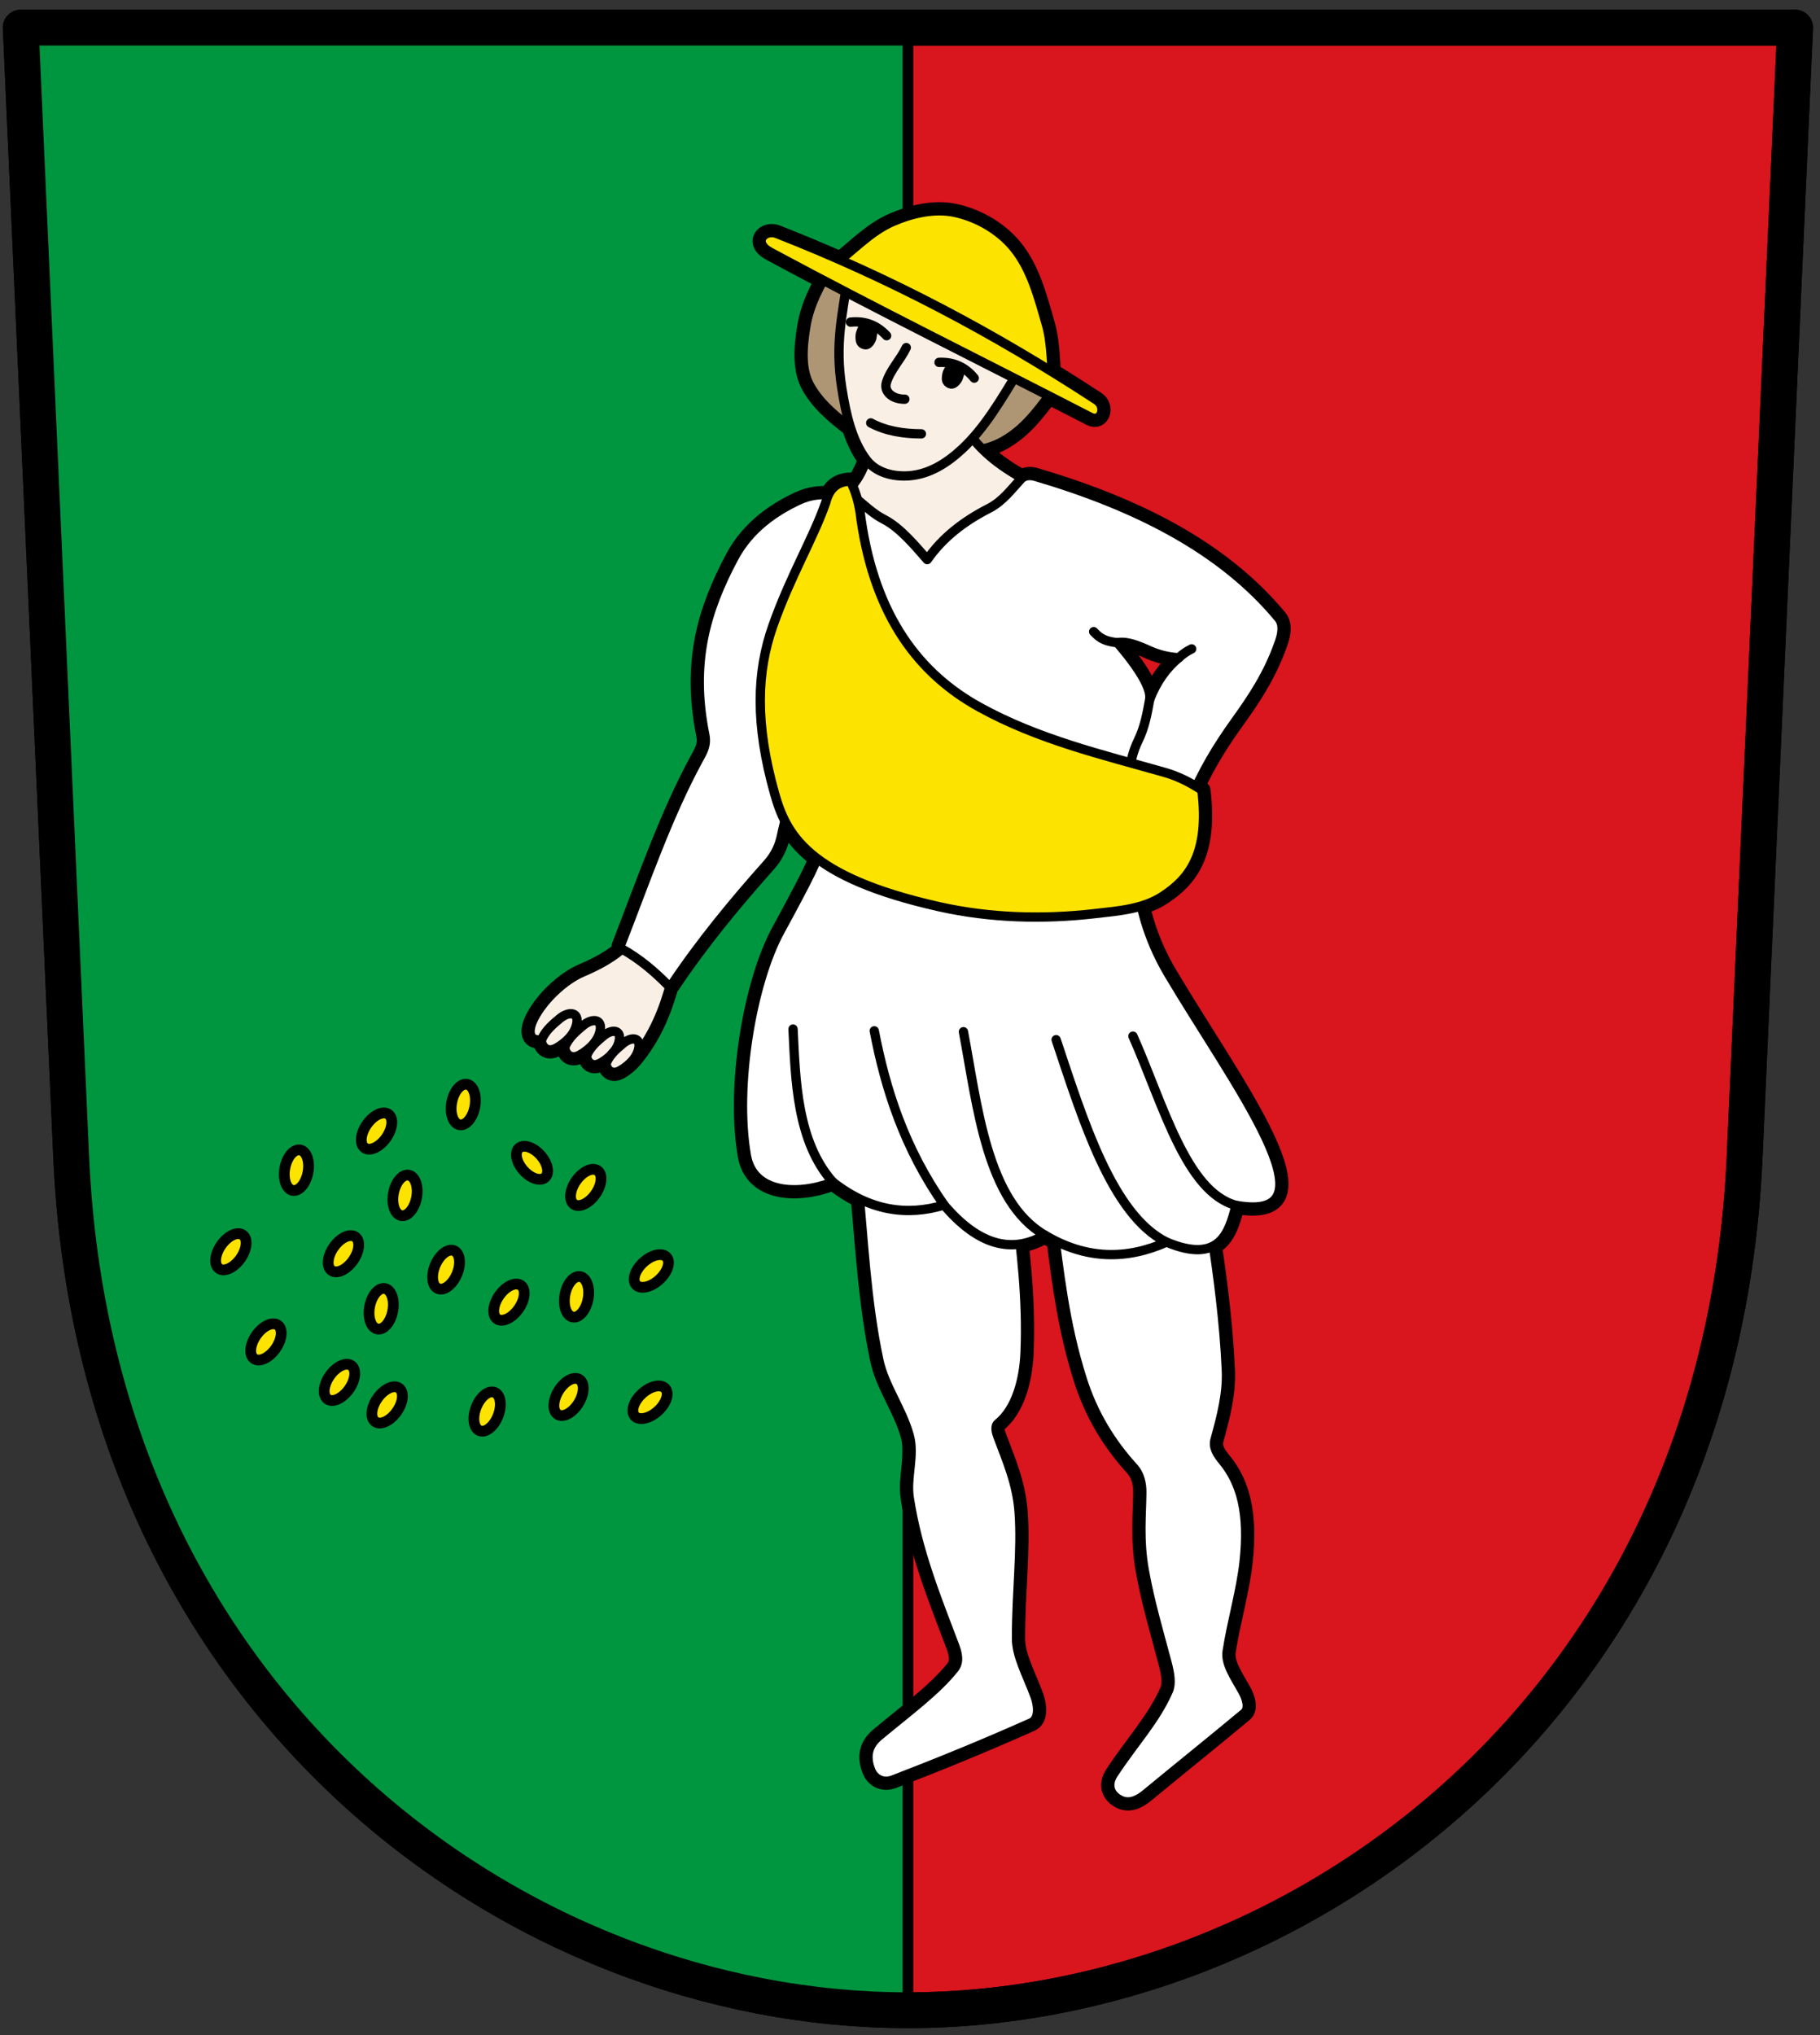 <?xml version="1.0" encoding="utf-8"?>
<!-- Generator: Adobe Illustrator 15.1.0, SVG Export Plug-In . SVG Version: 6.00 Build 0)  -->
<!DOCTYPE svg PUBLIC "-//W3C//DTD SVG 1.1//EN" "http://www.w3.org/Graphics/SVG/1.1/DTD/svg11.dtd">
<svg version="1.1" id="Vrstva_1" xmlns="http://www.w3.org/2000/svg" xmlns:xlink="http://www.w3.org/1999/xlink" x="0px" y="0px"
	 width="360px" height="402.52px" viewBox="0 0 360 402.52" enable-background="new 0 0 360 402.52" xml:space="preserve">
<rect x="0" y="0" width="360" height="402.52" fill="#333333" stroke="none"/>
<g>
	
		<path fill-rule="evenodd" clip-rule="evenodd" fill="#D9151D" stroke="#000000" stroke-width="7.087" stroke-linecap="round" stroke-linejoin="round" stroke-miterlimit="22.926" d="
		M179.587,5.462H4.1l9.985,223.428c4.848,108.488,88.184,168.692,165.502,168.692c77.32,0,160.656-60.204,165.503-168.692
		l9.984-223.428H179.587L179.587,5.462z"/>
	
		<path fill-rule="evenodd" clip-rule="evenodd" fill="#009640" stroke="#000000" stroke-width="2.126" stroke-linecap="round" stroke-linejoin="round" stroke-miterlimit="22.926" d="
		M179.587,5.462H4.1l9.985,223.428c4.848,108.488,88.184,168.692,165.502,168.692V5.462L179.587,5.462z"/>
	
		<path fill="none" stroke="#000000" stroke-width="3.402" stroke-linecap="round" stroke-linejoin="round" stroke-miterlimit="22.926" d="
		M162.833,55.431c-1.521,2.764-2.849,5.676-3.416,8.986c-0.812,4.736-0.903,8.752,0.699,11.739c1.821,3.396,4.896,5.975,8.125,8.447
		c0.751,2.356,1.746,4.52,3.139,6.358c-0.68,1.863-1.506,3.568-2.759,5.038c-0.126-0.291-0.254-0.571-0.384-0.847
		c-2.258,0.065-3.571,1.076-4.335,2.636c-1.754,0.018-3.595,0.052-5.989,1.175c-4.414,2.07-9.593,5.449-12.748,11.366
		c-5.604,10.509-8.603,20.781-5.763,34.972c0.424,2.121-0.372,3.337-1.222,4.896c-6.138,11.255-10.598,24.332-15.499,36.896
		c-0.084,0.217,0.174,0.478,0.376,0.601c-2.231,1.914-4.854,3.311-7.863,4.601c-3.641,1.561-7.648,5.409-9.496,8.918
		c-1.644,3.12-0.765,4.839,1.458,4.385c-0.189,0.677,0.339,1.611,0.976,1.9c0.878,0.397,1.714-0.046,2.519-0.576
		c0.19-0.126,0.38-0.258,0.566-0.397l0.674,0.179l-0.065,0.146c-0.292,0.681,0.261,1.712,0.936,2.018
		c0.878,0.397,1.714-0.046,2.519-0.576c0.234-0.155,0.468-0.319,0.695-0.495l0.488,0.13c-0.124,0.21-0.235,0.427-0.331,0.651
		c-0.27,0.629,0.241,1.581,0.864,1.863c0.812,0.368,1.584-0.042,2.327-0.532c0.415-0.273,0.825-0.583,1.206-0.926l0.08,0.021
		c-0.24,0.342-0.449,0.703-0.613,1.088c-0.27,0.629,0.241,1.581,0.864,1.863c0.812,0.367,1.584-0.042,2.327-0.532
		c0.7-0.461,1.386-1.025,1.943-1.679c0.042-0.032,0.077-0.064,0.098-0.09c3.83-4.519,5.883-9.546,7.316-14.673
		c0.108,0.001,0.204-0.029,0.255-0.106c5.626-8.43,12.188-16.406,19.002-24.043c1.648-1.848,2.413-3.755,2.794-5.596
		c0.197-0.952,0.425-1.896,0.668-2.838c1.294,2.524,3.219,5.028,6.377,7.416c-1.146,2.796-3.275,6.865-7.372,14.394
		c-5.543,10.188-9.026,30.617-6.635,44.351c1.314,7.552,10.244,7.923,17.112,5.238c1.753,1.369,3.508,2.469,5.262,3.319
		c0.939,10.643,1.588,21.346,3.818,31.866c1.091,5.146,4.54,9.606,6.024,14.929c1.103,3.955-0.618,8.248,0,12.311
		c1.608,10.57,5.489,20.037,8.905,29.073c0.586,1.55,1.125,3.31,0,4.715c-3.584,4.478-8.942,8.381-14.93,13.357
		c-2.353,1.956-2.58,4.318-1.571,6.811c0.644,1.591,2.331,2.65,4.453,1.833c8.882-3.423,17.699-7.014,27.24-11.263
		c1.775-0.79,1.393-3.59,0.785-5.238c-1.621-4.397-3.674-7.937-3.666-11.524c0.02-9.474,1.063-17.214,0.523-24.883
		c-0.402-5.729-2.553-10.536-4.191-14.929c-0.305-0.818-0.678-2.071,0-2.619c3.619-2.925,5.154-8.68,5.369-14.146
		c0.301-7.574-0.217-14.45-0.969-21.359c1.617-0.246,3.236-0.837,4.855-1.775c0.688,0.409,1.375,0.784,2.061,1.126
		c1.139,8.852,2.285,17.688,5.348,27.353c2.182,6.886,5.691,12.586,10.195,17.524c1.164,1.275,1.609,3.089,1.594,4.938
		c-0.037,4.41-0.592,9.243,0.479,15.293c1.086,6.139,2.859,12.137,4.461,18.161c0.629,2.369,0.949,4.289,0.318,5.735
		c-2.531,5.792-6.758,10.227-10.834,16.408c-1.549,2.351-0.568,4.331,1.434,5.258c1.857,0.857,3.654-0.215,4.939-1.274
		c6.436-5.31,12.902-10.49,19.436-15.932c1.176-0.979,0.465-3.073-0.318-4.46c-1.66-2.937-3.393-5.439-3.027-7.807
		c0.924-5.995,2.691-11.796,3.346-17.683c1.074-9.676-0.639-15.646-4.143-19.913c-1.256-1.529-2.018-2.762-1.594-4.302
		c1.289-4.661,2.438-9.138,2.23-13.7c-0.379-8.388-1.375-16.538-2.555-24.574c2.74-1.474,3.691-4.927,4.465-8.025
		c20.75,3.666-0.594-24.232-13.404-45.866c-3.092-5.222-4.592-10.056-5.326-13.348c1.512-0.458,2.949-1.081,4.295-1.965
		c5.182-3.408,9.211-8.41,7.682-20.954c-0.359-0.241-0.721-0.471-1.082-0.691c2.23-4.804,4.883-8.966,7.705-12.898
		c3.252-4.532,6.512-9.31,8.73-15.737c0.531-1.537,0.885-3.445-0.174-4.722c-11.346-13.681-28.305-22.15-48.023-27.977
		c-0.896-0.265-1.947-0.327-2.734,0.306c-3.508-1.96-5.91-3.801-7.844-5.724c1.418-0.324,2.832-0.825,4.234-1.629
		c3.916-2.243,6.424-5.572,8.938-8.89c2.738,1.398,5.482,2.804,8.232,4.221c2.107,1.085,3.215-2.08,1.18-3.41
		c-2.918-1.907-5.832-3.759-8.748-5.56c-0.232-3.208-0.316-6.447-1.207-9.522c-1.518-5.248-2.951-10.858-6.416-15.082
		c-2.869-3.498-7.234-6.007-11.658-6.951c-4.057-0.866-8.506,0.18-12.311,1.836c-3.925,1.709-7.017,4.867-10.373,7.565
		c-4.104-1.807-8.266-3.54-12.504-5.204c-2.431-0.955-4.918,1.73-1.31,3.672C155.851,51.746,159.339,53.597,162.833,55.431
		L162.833,55.431z M227.417,138.306c1.338-3.439,3.26-6.179,5.764-8.218c-2.461-0.131-4.434-0.757-6.201-1.574
		c-2.852-1.32-4.574-1.616-5.736-1.436c-0.068,0.01-0.135,0.022-0.201,0.037C225.612,132.478,227.737,136.208,227.417,138.306
		L227.417,138.306z"/>
	
		<path fill-rule="evenodd" clip-rule="evenodd" fill="#AE9675" stroke="#000000" stroke-width="1.843" stroke-linecap="round" stroke-linejoin="round" stroke-miterlimit="22.926" d="
		M164.168,53.097c-2.039,3.47-4.023,7.066-4.751,11.32c-0.812,4.736-0.903,8.752,0.699,11.739
		c2.289,4.267,6.556,7.244,10.621,10.341c6.242,0.978,12.485,1.957,18.727,2.935c3.027-0.184,6.078-0.515,9.082-2.236
		c4.711-2.699,7.387-6.969,10.482-10.9c-7.127-5.59-14.254-11.18-21.383-16.77C179.82,57.382,171.994,55.239,164.168,53.097
		L164.168,53.097z"/>
	
		<path fill-rule="evenodd" clip-rule="evenodd" fill="#F9EFE5" stroke="#000000" stroke-width="1.843" stroke-linecap="round" stroke-linejoin="round" stroke-miterlimit="22.926" d="
		M132.81,193.999c-1.445,5.465-3.509,10.847-7.583,15.653c-0.097,0.115-0.455,0.347-0.604,0.313
		c-5.968-1.355-11.285-2.939-17.223-4.426c-2.401,0.634-3.406-1.095-1.703-4.327c1.848-3.509,5.855-7.357,9.496-8.918
		c3.337-1.431,6.2-2.994,8.578-5.246C126.785,189.365,129.797,191.682,132.81,193.999L132.81,193.999z"/>
	
		<path fill-rule="evenodd" clip-rule="evenodd" fill="#F9EFE5" stroke="#000000" stroke-width="1.843" stroke-linecap="round" stroke-linejoin="round" stroke-miterlimit="22.926" d="
		M110.723,201.445c1.971-1.625,4.181-1.255,3.167,1.729c-0.531,1.563-1.861,2.838-3.239,3.747c-0.804,0.53-1.64,0.974-2.519,0.576
		c-0.675-0.306-1.227-1.337-0.936-2.018C107.9,203.838,109.345,202.58,110.723,201.445L110.723,201.445z"/>
	
		<path fill-rule="evenodd" clip-rule="evenodd" fill="#F9EFE5" stroke="#000000" stroke-width="1.843" stroke-linecap="round" stroke-linejoin="round" stroke-miterlimit="22.926" d="
		M115.353,202.813c1.971-1.625,4.182-1.255,3.167,1.729c-0.531,1.563-1.861,2.838-3.238,3.747c-0.805,0.53-1.641,0.974-2.519,0.576
		c-0.675-0.306-1.227-1.337-0.936-2.018C112.529,205.206,113.975,203.949,115.353,202.813L115.353,202.813z"/>
	
		<path fill-rule="evenodd" clip-rule="evenodd" fill="#F9EFE5" stroke="#000000" stroke-width="1.843" stroke-linecap="round" stroke-linejoin="round" stroke-miterlimit="22.926" d="
		M119.39,204.849c1.82-1.501,3.862-1.159,2.925,1.598c-0.491,1.443-1.719,2.622-2.992,3.461c-0.743,0.49-1.515,0.9-2.327,0.532
		c-0.623-0.282-1.133-1.234-0.864-1.863C116.782,207.06,118.117,205.898,119.39,204.849L119.39,204.849z"/>
	
		<path fill-rule="evenodd" clip-rule="evenodd" fill="#F9EFE5" stroke="#000000" stroke-width="1.843" stroke-linecap="round" stroke-linejoin="round" stroke-miterlimit="22.926" d="
		M123.252,206.362c1.821-1.501,3.863-1.159,2.925,1.597c-0.491,1.444-1.719,2.623-2.992,3.462c-0.743,0.49-1.515,0.899-2.327,0.532
		c-0.623-0.282-1.133-1.234-0.864-1.863C120.645,208.572,121.98,207.411,123.252,206.362L123.252,206.362z"/>
	
		<path fill-rule="evenodd" clip-rule="evenodd" fill="#FFFFFF" stroke="#000000" stroke-width="1.843" stroke-linecap="round" stroke-linejoin="round" stroke-miterlimit="22.926" d="
		M188.754,330.008c1.125-1.405,0.586-3.165,0-4.715c-3.416-9.036-7.297-18.503-8.905-29.073c-0.618-4.063,1.103-8.355,0-12.311
		c-1.484-5.322-4.934-9.783-6.024-14.929c-2.51-11.846-3.017-23.923-4.19-35.884c10.389,1.484,20.778,2.969,31.169,4.453
		c1.189,9.93,2.385,19.202,1.963,29.857c-0.215,5.466-1.75,11.221-5.369,14.146c-0.678,0.548-0.305,1.801,0,2.619
		c1.639,4.393,3.789,9.2,4.191,14.929c0.539,7.669-0.504,15.409-0.523,24.883c-0.008,3.588,2.045,7.127,3.666,11.524
		c0.607,1.648,0.99,4.448-0.785,5.238c-9.541,4.249-18.357,7.84-27.24,11.263c-2.122,0.817-3.809-0.242-4.453-1.833
		c-1.009-2.492-0.781-4.854,1.571-6.811C179.813,338.389,185.17,334.485,188.754,330.008L188.754,330.008z"/>
	
		<path fill-rule="evenodd" clip-rule="evenodd" fill="#FFFFFF" stroke="#000000" stroke-width="1.843" stroke-linecap="round" stroke-linejoin="round" stroke-miterlimit="22.926" d="
		M231.108,334.403c0.631-1.446,0.311-3.366-0.318-5.735c-1.602-6.024-3.375-12.022-4.461-18.161
		c-1.07-6.05-0.516-10.883-0.479-15.293c0.016-1.85-0.43-3.663-1.594-4.938c-4.504-4.938-8.014-10.639-10.195-17.524
		c-3.545-11.188-4.521-21.266-5.895-31.543c10.461,0.691,20.924,1.381,31.385,2.071c1.381,9.054,2.596,18.236,3.025,27.72
		c0.207,4.563-0.941,9.039-2.23,13.7c-0.424,1.54,0.338,2.772,1.594,4.302c3.504,4.268,5.217,10.237,4.143,19.913
		c-0.654,5.887-2.422,11.688-3.346,17.683c-0.365,2.367,1.367,4.87,3.027,7.807c0.783,1.387,1.494,3.481,0.318,4.46
		c-6.533,5.441-13,10.622-19.436,15.932c-1.285,1.06-3.082,2.132-4.939,1.274c-2.002-0.927-2.982-2.907-1.434-5.258
		C224.35,344.63,228.577,340.195,231.108,334.403L231.108,334.403z"/>
	
		<path fill-rule="evenodd" clip-rule="evenodd" fill="#FFFFFF" stroke="#000000" stroke-width="1.843" stroke-linecap="round" stroke-linejoin="round" stroke-miterlimit="22.926" d="
		M162.649,166.744c-0.69,3.011-2.528,6.705-8.381,17.461c-5.543,10.188-9.026,30.617-6.635,44.351
		c1.314,7.552,10.244,7.923,17.112,5.238c7.333,5.725,14.667,6.742,22.001,4.54c6.635,7.808,13.27,9.786,19.906,5.938
		c8.279,4.925,16.283,4.865,24.096,1.396c10.553,4.43,12.41-1.943,13.738-7.27c20.75,3.666-0.594-24.232-13.404-45.866
		c-4.459-7.531-5.607-14.258-5.922-16.709C204.325,172.797,183.487,169.771,162.649,166.744L162.649,166.744z"/>
	
		<path fill="none" stroke="#000000" stroke-width="1.843" stroke-linecap="round" stroke-linejoin="round" stroke-miterlimit="22.926" d="
		M164.745,233.795c-7.15-8.007-7.389-20.264-7.88-30.267 M186.747,238.335c-7.838-11.216-11.569-22.774-13.815-34.457
		 M206.653,244.272c-11.506-6.683-13.309-25.522-16.084-40.22 M230.749,245.669c-10.785-5.314-16.574-24.266-21.844-40.042
		 M244.487,238.399c-9.898-2.666-14.422-20.044-20.389-33.473"/>
	
		<path fill-rule="evenodd" clip-rule="evenodd" fill="#F9EFE5" stroke="#000000" stroke-width="1.843" stroke-linecap="round" stroke-linejoin="round" stroke-miterlimit="22.926" d="
		M203.077,95.051c-6.17-3.303-9.117-6.227-11.787-9.705c-3.625,1.508-7.248,3.017-10.871,4.525
		c-2.816-0.219-5.632-0.437-8.448-0.656c-0.935,2.953-2.007,5.602-4.191,7.672c0.262,2.294,0.524,4.59,0.786,6.885
		c4.147,3.432,8.295,6.863,12.441,10.295c5.043-2.339,10.086-4.678,15.129-7.016C198.274,103.226,200.938,98.876,203.077,95.051
		L203.077,95.051z"/>
	
		<path fill-rule="evenodd" clip-rule="evenodd" fill="#FFFFFF" stroke="#000000" stroke-width="1.843" stroke-linecap="round" stroke-linejoin="round" stroke-miterlimit="22.926" d="
		M165.597,97.739c-2.313,0.159-4.513-0.263-7.684,1.224c-4.414,2.07-9.593,5.449-12.748,11.366
		c-5.604,10.509-8.603,20.781-5.763,34.972c0.424,2.121-0.372,3.337-1.222,4.896c-6.138,11.255-10.598,24.332-15.499,36.896
		c-0.087,0.225,0.191,0.496,0.396,0.612c3.509,2.012,6.173,4.265,9.001,7.096c0.164,0.164,0.59,0.268,0.72,0.073
		c5.626-8.43,12.188-16.406,19.002-24.043c1.648-1.848,2.413-3.755,2.794-5.596c0.61-2.948,1.513-5.829,2.27-8.743
		C159.776,136.907,162.687,117.323,165.597,97.739L165.597,97.739z"/>
	
		<path fill-rule="evenodd" clip-rule="evenodd" fill="#FFFFFF" stroke="#000000" stroke-width="1.843" stroke-linecap="round" stroke-linejoin="round" stroke-miterlimit="22.926" d="
		M167.518,97.39c2.724,1.538,4.232,3.722,7.335,5.328c3.247,1.682,6.121,5.197,8.556,7.961c3.115-4.462,7.322-7.628,12.225-10.142
		c2.699-1.384,4.379-3.725,6.287-5.771c0.803-0.862,1.979-0.817,2.969-0.524c19.719,5.827,36.678,14.296,48.023,27.977
		c1.059,1.276,0.705,3.185,0.174,4.722c-2.219,6.427-5.479,11.205-8.73,15.737c-3.428,4.777-6.607,9.893-9.082,16.087
		c-14.494-4.197-28.988-8.394-43.482-12.59c-6.578-4.722-13.156-9.442-19.733-14.164C170.544,120.471,169.031,108.93,167.518,97.39
		L167.518,97.39z M227.417,138.306c1.338-3.439,3.26-6.179,5.764-8.218c-2.461-0.131-4.434-0.757-6.201-1.574
		c-3.02-1.397-4.773-1.647-5.938-1.399C225.612,132.478,227.737,136.208,227.417,138.306L227.417,138.306z"/>
	
		<path fill="none" stroke="#000000" stroke-width="1.843" stroke-linecap="round" stroke-linejoin="round" stroke-miterlimit="22.926" d="
		M221.042,127.115c-3.152-0.308-3.941-1.453-4.715-2.186 M233.18,130.088c0.727-0.7,1.57-1.282,2.531-1.749 M227.417,138.306
		c-0.494,2.798-1.023,5.591-2.27,8.131c-0.971,1.978-1.428,3.904-1.748,5.857"/>
	
		<path fill-rule="evenodd" clip-rule="evenodd" fill="#F9EFE5" stroke="#000000" stroke-width="1.843" stroke-linecap="round" stroke-linejoin="round" stroke-miterlimit="22.926" d="
		M167.539,55.689c-0.846,6.389-2.418,12.213-1.047,20.954c0.842,5.373,2.021,10.534,4.889,14.318
		c1.875,2.474,5.193,3.366,8.381,3.143c4.116-0.289,7.594-2.568,10.477-5.238c4.6-4.261,7.799-9.895,11.176-15.366
		C190.122,67.563,178.83,61.626,167.539,55.689L167.539,55.689z"/>
	
		<path fill="none" stroke="#000000" stroke-width="1.843" stroke-linecap="round" stroke-linejoin="round" stroke-miterlimit="22.926" d="
		M179.261,68.749c-1.137,2.395-3.111,4.337-3.913,6.848c-0.629,1.971,1.342,3.417,3.633,3.354 M172.232,83.642
		c2.958,1.582,6.363,2.156,10.021,2.164 M168.237,63.708c3.028-0.311,5.332,0.727,7.138,2.688 M185.743,71.671
		c3.041-0.128,5.277,1.045,6.963,3.112"/>
	
		<path fill-rule="evenodd" clip-rule="evenodd" stroke="#000000" stroke-width="0.567" stroke-linecap="round" stroke-linejoin="round" stroke-miterlimit="22.926" d="
		M170.167,64.298c-0.218,0.667-0.608,1.3-0.655,2c-0.043,0.646-0.016,1.4,0.393,1.902c0.366,0.449,1.073,0.726,1.637,0.59
		c0.608-0.147,1.069-0.749,1.342-1.312c0.345-0.709,0.284-1.552,0.426-2.328C172.263,64.866,171.215,64.582,170.167,64.298
		L170.167,64.298z"/>
	
		<path fill-rule="evenodd" clip-rule="evenodd" stroke="#000000" stroke-width="0.567" stroke-linecap="round" stroke-linejoin="round" stroke-miterlimit="22.926" d="
		M187.678,71.933c-0.322,0.623-0.811,1.185-0.969,1.867c-0.146,0.631-0.242,1.379,0.08,1.94c0.287,0.503,0.941,0.891,1.52,0.847
		c0.623-0.046,1.176-0.565,1.537-1.077c0.455-0.644,0.531-1.485,0.797-2.228C189.655,72.833,188.667,72.383,187.678,71.933
		L187.678,71.933z"/>
	
		<path fill-rule="evenodd" clip-rule="evenodd" fill="#FDE300" stroke="#000000" stroke-width="1.843" stroke-linecap="round" stroke-linejoin="round" stroke-miterlimit="22.926" d="
		M164.767,52.495c3.929-2.885,7.318-6.709,11.788-8.656c3.805-1.656,8.254-2.702,12.311-1.836c4.424,0.944,8.789,3.453,11.658,6.951
		c3.465,4.224,4.898,9.834,6.416,15.082c1.127,3.89,0.961,8.043,1.441,12.065C193.844,68.232,179.305,60.363,164.767,52.495
		L164.767,52.495z"/>
	
		<path fill-rule="evenodd" clip-rule="evenodd" fill="#FDE300" stroke="#000000" stroke-width="1.843" stroke-linecap="round" stroke-linejoin="round" stroke-miterlimit="22.926" d="
		M152.368,49.872c-3.609-1.941-1.121-4.626,1.31-3.672c22.401,8.796,42.698,19.509,63.217,32.917c2.035,1.33,0.928,4.495-1.18,3.41
		C194.243,71.466,173.22,61.092,152.368,49.872L152.368,49.872z"/>
	
		<path fill-rule="evenodd" clip-rule="evenodd" fill="#FDE300" stroke="#000000" stroke-width="2.126" stroke-linecap="round" stroke-linejoin="round" stroke-miterlimit="22.926" d="
		M102.597,227.131c0.886-0.882,2.785-0.321,4.24,1.253c1.456,1.573,1.917,3.565,1.031,4.447c-0.886,0.882-2.785,0.32-4.24-1.253
		C102.172,230.005,101.711,228.013,102.597,227.131L102.597,227.131z"/>
	
		<path fill-rule="evenodd" clip-rule="evenodd" fill="#FDE300" stroke="#000000" stroke-width="2.126" stroke-linecap="round" stroke-linejoin="round" stroke-miterlimit="22.926" d="
		M92.417,214.463c1.255,0.275,1.925,2.287,1.496,4.491c-0.43,2.205-1.796,3.771-3.052,3.495c-1.255-0.275-1.925-2.287-1.495-4.491
		C89.796,215.753,91.162,214.188,92.417,214.463L92.417,214.463z"/>
	
		<path fill-rule="evenodd" clip-rule="evenodd" fill="#FDE300" stroke="#000000" stroke-width="2.126" stroke-linecap="round" stroke-linejoin="round" stroke-miterlimit="22.926" d="
		M80.892,232.43c1.255,0.275,1.925,2.287,1.496,4.492c-0.43,2.204-1.796,3.77-3.052,3.494c-1.255-0.275-1.925-2.287-1.495-4.491
		C78.271,233.72,79.637,232.154,80.892,232.43L80.892,232.43z"/>
	
		<path fill-rule="evenodd" clip-rule="evenodd" fill="#FDE300" stroke="#000000" stroke-width="2.126" stroke-linecap="round" stroke-linejoin="round" stroke-miterlimit="22.926" d="
		M89.855,247.38c1.167,0.54,1.387,2.648,0.491,4.709c-0.895,2.06-2.567,3.293-3.734,2.753c-1.166-0.539-1.386-2.648-0.491-4.708
		C87.017,248.073,88.689,246.84,89.855,247.38L89.855,247.38z"/>
	
		<path fill-rule="evenodd" clip-rule="evenodd" fill="#FDE300" stroke="#000000" stroke-width="2.126" stroke-linecap="round" stroke-linejoin="round" stroke-miterlimit="22.926" d="
		M76.862,220.402c1.024,0.776,0.79,2.883-0.524,4.705s-3.21,2.67-4.235,1.895c-1.024-0.776-0.79-2.884,0.524-4.705
		C73.941,220.475,75.837,219.626,76.862,220.402L76.862,220.402z"/>
	
		<path fill-rule="evenodd" clip-rule="evenodd" fill="#FDE300" stroke="#000000" stroke-width="2.126" stroke-linecap="round" stroke-linejoin="round" stroke-miterlimit="22.926" d="
		M103.056,254.237c1.024,0.776,0.79,2.883-0.524,4.705c-1.314,1.822-3.21,2.67-4.235,1.895c-1.024-0.776-0.79-2.884,0.524-4.705
		C100.135,254.31,102.032,253.462,103.056,254.237L103.056,254.237z"/>
	
		<path fill-rule="evenodd" clip-rule="evenodd" fill="#FDE300" stroke="#000000" stroke-width="2.126" stroke-linecap="round" stroke-linejoin="round" stroke-miterlimit="22.926" d="
		M70.313,244.664c1.024,0.775,0.79,2.883-0.524,4.705c-1.314,1.821-3.21,2.67-4.235,1.894s-0.79-2.883,0.524-4.705
		C67.392,244.736,69.289,243.888,70.313,244.664L70.313,244.664z"/>
	
		<path fill-rule="evenodd" clip-rule="evenodd" fill="#FDE300" stroke="#000000" stroke-width="2.126" stroke-linecap="round" stroke-linejoin="round" stroke-miterlimit="22.926" d="
		M118.25,231.55c1.024,0.775,0.79,2.883-0.524,4.705c-1.314,1.821-3.21,2.67-4.235,1.894c-1.024-0.775-0.79-2.883,0.524-4.705
		C115.328,231.622,117.225,230.773,118.25,231.55L118.25,231.55z"/>
	
		<path fill-rule="evenodd" clip-rule="evenodd" fill="#FDE300" stroke="#000000" stroke-width="2.126" stroke-linecap="round" stroke-linejoin="round" stroke-miterlimit="22.926" d="
		M48.048,244.271c1.024,0.775,0.79,2.883-0.524,4.705c-1.314,1.821-3.211,2.67-4.235,1.894c-1.024-0.775-0.79-2.883,0.524-4.705
		C45.126,244.343,47.023,243.494,48.048,244.271L48.048,244.271z"/>
	
		<path fill-rule="evenodd" clip-rule="evenodd" fill="#FDE300" stroke="#000000" stroke-width="2.126" stroke-linecap="round" stroke-linejoin="round" stroke-miterlimit="22.926" d="
		M54.989,262.106c1.024,0.775,0.79,2.883-0.524,4.704c-1.314,1.822-3.21,2.67-4.235,1.895c-1.025-0.776-0.79-2.883,0.524-4.705
		C52.068,262.178,53.965,261.33,54.989,262.106L54.989,262.106z"/>
	
		<path fill-rule="evenodd" clip-rule="evenodd" fill="#FDE300" stroke="#000000" stroke-width="2.126" stroke-linecap="round" stroke-linejoin="round" stroke-miterlimit="22.926" d="
		M69.527,270.106c1.024,0.775,0.79,2.883-0.524,4.704c-1.314,1.822-3.21,2.67-4.235,1.895c-1.024-0.776-0.79-2.883,0.524-4.705
		S68.503,269.33,69.527,270.106L69.527,270.106z"/>
	
		<path fill-rule="evenodd" clip-rule="evenodd" fill="#FDE300" stroke="#000000" stroke-width="2.126" stroke-linecap="round" stroke-linejoin="round" stroke-miterlimit="22.926" d="
		M78.957,274.564c1.024,0.776,0.79,2.883-0.524,4.705c-1.313,1.822-3.21,2.67-4.235,1.895c-1.024-0.776-0.79-2.883,0.524-4.705
		S77.933,273.789,78.957,274.564L78.957,274.564z"/>
	
		<path fill-rule="evenodd" clip-rule="evenodd" fill="#FDE300" stroke="#000000" stroke-width="2.126" stroke-linecap="round" stroke-linejoin="round" stroke-miterlimit="22.926" d="
		M97.858,275.396c1.183,0.503,1.469,2.604,0.638,4.691c-0.831,2.087-2.463,3.372-3.646,2.869s-1.468-2.604-0.638-4.691
		C95.043,276.178,96.676,274.893,97.858,275.396L97.858,275.396z"/>
	
		<path fill-rule="evenodd" clip-rule="evenodd" fill="#FDE300" stroke="#000000" stroke-width="2.126" stroke-linecap="round" stroke-linejoin="round" stroke-miterlimit="22.926" d="
		M76.177,254.855c1.255,0.275,1.925,2.286,1.496,4.491s-1.796,3.771-3.052,3.495c-1.255-0.275-1.925-2.287-1.496-4.492
		C73.555,256.146,74.921,254.58,76.177,254.855L76.177,254.855z"/>
	
		<path fill-rule="evenodd" clip-rule="evenodd" fill="#FDE300" stroke="#000000" stroke-width="2.126" stroke-linecap="round" stroke-linejoin="round" stroke-miterlimit="22.926" d="
		M59.412,227.446c1.256,0.275,1.925,2.287,1.496,4.491c-0.429,2.205-1.796,3.771-3.051,3.495s-1.925-2.287-1.496-4.492
		C56.791,228.736,58.157,227.171,59.412,227.446L59.412,227.446z"/>
	
		<path fill-rule="evenodd" clip-rule="evenodd" fill="#FDE300" stroke="#000000" stroke-width="2.126" stroke-linecap="round" stroke-linejoin="round" stroke-miterlimit="22.926" d="
		M114.814,252.494c1.255,0.275,1.925,2.287,1.495,4.492c-0.429,2.205-1.796,3.77-3.051,3.494s-1.925-2.286-1.496-4.491
		C112.192,253.784,113.559,252.22,114.814,252.494L114.814,252.494z"/>
	
		<path fill-rule="evenodd" clip-rule="evenodd" fill="#FDE300" stroke="#000000" stroke-width="2.126" stroke-linecap="round" stroke-linejoin="round" stroke-miterlimit="22.926" d="
		M114.622,272.841c1.073,0.707,0.978,2.825-0.213,4.729c-1.191,1.904-3.028,2.876-4.101,2.169s-0.978-2.825,0.213-4.729
		C111.711,273.105,113.548,272.134,114.622,272.841L114.622,272.841z"/>
	
		<path fill-rule="evenodd" clip-rule="evenodd" fill="#FDE300" stroke="#000000" stroke-width="2.126" stroke-linecap="round" stroke-linejoin="round" stroke-miterlimit="22.926" d="
		M131.878,248.672c0.831,0.981,0.141,2.986-1.539,4.478s-3.716,1.905-4.546,0.925c-0.831-0.981-0.142-2.986,1.538-4.478
		C129.012,248.105,131.048,247.691,131.878,248.672L131.878,248.672z"/>
	
		<path fill-rule="evenodd" clip-rule="evenodd" fill="#FDE300" stroke="#000000" stroke-width="2.126" stroke-linecap="round" stroke-linejoin="round" stroke-miterlimit="22.926" d="
		M131.616,274.639c0.831,0.981,0.142,2.986-1.538,4.478s-3.716,1.905-4.546,0.924c-0.831-0.98-0.142-2.985,1.539-4.477
		C128.75,274.072,130.786,273.658,131.616,274.639L131.616,274.639z"/>
	
		<path fill-rule="evenodd" clip-rule="evenodd" fill="#FDE300" stroke="#000000" stroke-width="1.843" stroke-linecap="round" stroke-linejoin="round" stroke-miterlimit="22.926" d="
		M230.051,177.221c5.182-3.408,9.211-8.41,7.682-20.954c-2.443-1.63-4.889-2.794-7.334-3.492
		c-12.223-3.491-24.988-6.465-36.668-12.921c-11.85-6.552-20.582-17.749-23.398-37.019c-0.406-3.731-1.221-5.824-2.095-7.683
		c-2.94,0.085-4.278,1.774-4.889,4.19c-2.474,7.128-6.946,14.441-10.477,24.446c-3.238,9.174-3.52,19.454,0.349,33.176
		c2.256,8,6.474,16.505,32.478,22.351c10.271,2.309,20.719,2.533,30.732,1.397C221.405,180.149,226.129,179.8,230.051,177.221
		L230.051,177.221z"/>
	
		<path fill="none" stroke="#000000" stroke-width="7.087" stroke-linecap="round" stroke-linejoin="round" stroke-miterlimit="22.926" d="
		M179.587,5.462H4.1l9.985,223.428c4.848,108.488,88.184,168.692,165.502,168.692c77.32,0,160.656-60.204,165.503-168.692
		l9.984-223.428H179.587L179.587,5.462z"/>
</g>
</svg>
